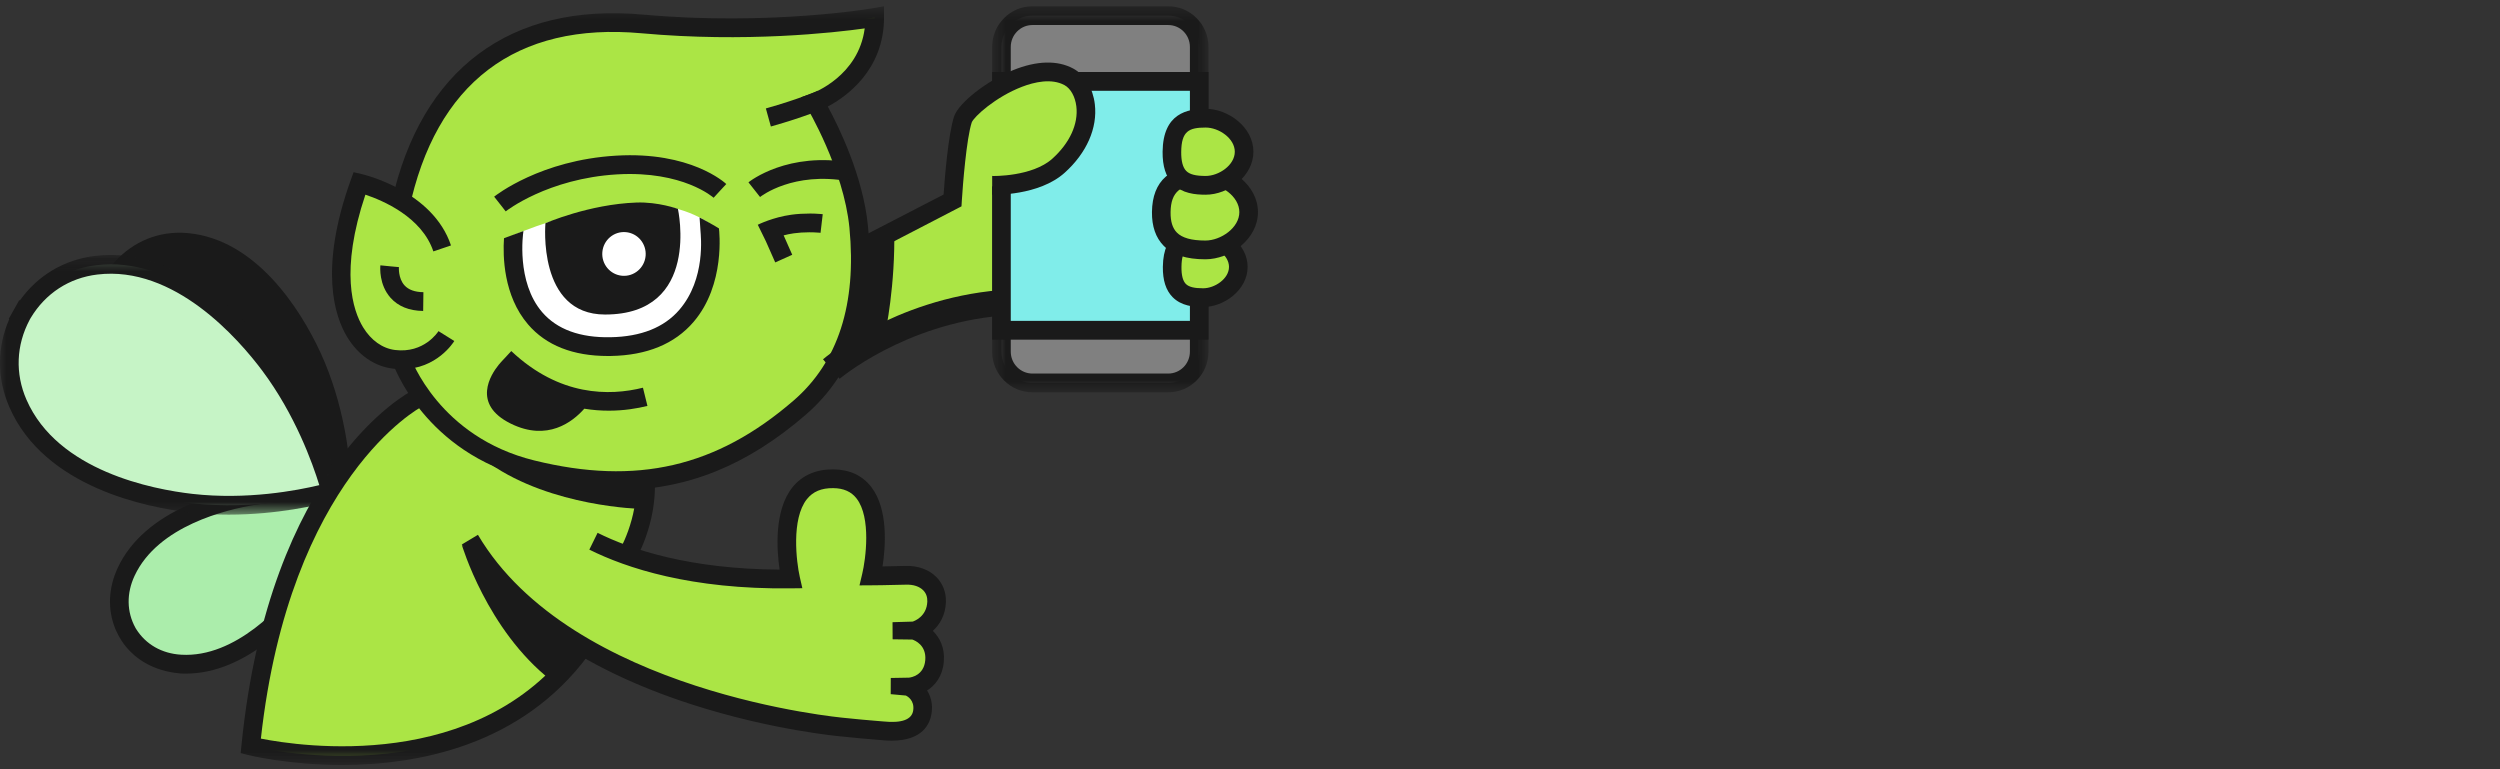 <svg xmlns="http://www.w3.org/2000/svg" xmlns:xlink="http://www.w3.org/1999/xlink" width="195" height="60" viewBox="0 0 195 60">
  <rect x="0" y="0" width="195" height="60" fill="#333333" stroke="none"/>
  <defs>
    <polygon id="logo-a" points="0 .22 26.706 .22 26.706 20.477 0 20.477"/>
    <polygon id="logo-c" points=".453 .334 17.329 .334 17.329 30.447 .453 30.447"/>
    <polygon id="logo-e" points="0 59.666 194.54 59.666 194.54 .488 0 .488"/>
  </defs>
  <g fill="none" fill-rule="evenodd">
    <path fill="#ABE545" d="M63.55,7.984 C63.55,7.984 68.228,6.318 68.228,1.358 C68.228,1.358 60.168,2.778 50.102,1.866 C39.551,0.91 33.449,6.402 31.314,15.681 C29.662,14.664 28.043,14.288 28.043,14.288 C24.794,23.329 27.71,27.657 30.734,28.026 C30.934,28.051 31.123,28.059 31.308,28.06 C31.554,28.712 34.019,34.777 41.491,36.623 C49.91,38.703 56.356,37.001 62.379,31.792 C66.453,28.269 67.502,23.101 66.977,17.7 C66.512,12.902 63.55,7.984 63.55,7.984"/>
    <path fill="#ABE545" d="M83.369,5.992 C80.443,4.416 75.483,8.148 75.103,9.326 C74.596,10.899 74.317,15.319 74.299,15.607 L67.946,18.79 L65.668,27.916 L72.89,24.638 L78.289,23.546 L78.254,14.984 C79.373,14.686 81.324,14.041 82.563,12.927 C85.648,10.152 84.922,6.829 83.369,5.992"/>
    <path fill="#1A1A1A" d="M14.677,18.184 C12.333,17.963 10.375,18.902 9.043,20.327 L9.039,20.324 C9.018,20.347 8.998,20.373 8.977,20.398 C8.955,20.422 8.932,20.444 8.911,20.468 L8.915,20.471 C7.66,21.967 6.954,24.033 7.438,26.357 C8.527,31.595 14.216,34.435 17.741,35.634 C21.949,37.064 26.112,36.979 27.191,36.928 L27.328,36.921 L27.32,36.783 C27.249,35.695 26.865,31.516 24.98,27.462 C23.402,24.066 19.963,18.686 14.677,18.184"/>
    <path fill="#ABEDAB" d="M9.848,44.587 C9.031,46.327 9.209,48.014 9.929,49.325 L9.925,49.327 C9.938,49.348 9.953,49.369 9.965,49.39 C9.978,49.411 9.988,49.434 10.001,49.455 L10.004,49.453 C10.8,50.719 12.183,51.684 14.09,51.798 C18.388,52.053 22.124,48.304 24.01,45.867 C26.262,42.956 27.345,39.765 27.603,38.932 L27.636,38.826 L27.528,38.804 C26.678,38.632 23.383,38.06 19.769,38.656 C16.742,39.155 11.688,40.662 9.848,44.587"/>
    <path fill="#1A1A1A" d="M10.593,49.022 L10.618,49.061 C11.374,50.265 12.622,50.978 14.132,51.067 C18.394,51.322 22.058,47.2 23.438,45.417 C25.202,43.137 26.221,40.689 26.682,39.396 C25.337,39.183 22.718,38.91 19.885,39.378 C17.672,39.743 12.326,41.011 10.503,44.9 C9.857,46.278 9.879,47.724 10.564,48.97 L10.593,49.022 Z M14.505,52.542 C14.353,52.542 14.2,52.542 14.047,52.528 C11.84,52.334 10.539,51.305 9.828,50.451 C9.3,49.818 8.983,49.022 8.983,49.022 C8.382,47.517 8.45,45.856 9.191,44.275 L9.191,44.274 C11.308,39.759 17.212,38.336 19.651,37.934 C23.361,37.323 26.727,37.896 27.67,38.086 L28.566,38.27 L28.297,39.148 C28.009,40.076 26.893,43.33 24.582,46.317 C23.109,48.221 19.242,52.542 14.505,52.542 Z"/>
    <path fill="#C6F4C6" d="M7.504,20.686 C4.864,21.005 2.92,22.516 1.778,24.414 L1.773,24.411 C1.755,24.442 1.739,24.476 1.721,24.508 C1.703,24.54 1.683,24.57 1.665,24.602 L1.67,24.605 C0.63,26.562 0.33,29.018 1.401,31.471 C3.817,37.004 10.757,38.774 14.927,39.25 C19.906,39.819 24.483,38.721 25.663,38.403 L25.812,38.362 L25.771,38.212 C25.441,37.026 24.049,32.496 21.03,28.464 C18.502,25.088 13.458,19.966 7.504,20.686"/>
    <g transform="translate(0 19.666)">
      <mask id="logo-b" fill="#fff">
        <use xlink:href="#logo-a"/>
      </mask>
      <path fill="#1A1A1A" d="M2.346,5.216 L2.31,5.285 C1.261,7.258 1.174,9.47 2.065,11.511 C4.499,17.085 11.928,18.505 15.009,18.857 C19.253,19.341 23.184,18.589 24.906,18.175 C24.384,16.474 23.024,12.676 20.451,9.239 C18.583,6.745 13.593,1.021 7.591,1.747 C5.394,2.012 3.55,3.213 2.399,5.127 L2.346,5.216 Z M17.845,20.477 C16.879,20.477 15.871,20.429 14.845,20.311 C11.515,19.931 3.474,18.37 0.737,12.1 C-0.243,9.858 -0.244,7.445 0.72,5.235 L0.678,5.211 L1.501,3.745 L1.548,3.773 C2.945,1.812 5.004,0.585 7.418,0.294 C14.164,-0.525 19.59,5.661 21.609,8.357 C24.682,12.46 26.107,17.042 26.47,18.349 L26.706,19.212 L25.852,19.444 C24.814,19.723 21.654,20.477 17.845,20.477 Z" mask="url(#logo-b)"/>
    </g>
    <path fill="#ABE545" d="M71.384,49.189 C71.384,49.189 72.995,48.726 73.056,46.943 C73.099,45.681 72.088,44.83 70.652,44.872 C69.224,44.915 67.961,44.923 67.961,44.923 C67.961,44.923 69.76,37.395 65.002,37.343 C59.881,37.287 61.675,45.159 61.675,45.159 C55.984,45.224 51.813,44.321 48.964,43.329 L50.29,38.513 L32.562,31.074 C32.562,31.074 21.736,36.551 19.558,58.187 C19.558,58.187 36.554,62.537 45.324,50.647 C54.513,56.24 65.832,56.727 65.832,56.727 C67.051,56.865 68.526,56.971 68.819,57.001 C70.129,57.135 71.738,56.991 71.949,55.512 C72.149,54.107 70.959,53.587 70.959,53.587 C70.959,53.587 72.724,53.436 72.893,51.568 C73.062,49.709 71.384,49.189 71.384,49.189"/>
    <path fill="gray" d="M91.12,29.869 L80.534,29.869 C79.197,29.869 78.114,28.777 78.114,27.43 L78.114,3.659 C78.114,2.311 79.197,1.22 80.534,1.22 L91.12,1.22 C92.456,1.22 93.539,2.311 93.539,3.659 L93.539,27.43 C93.539,28.777 92.456,29.869 91.12,29.869"/>
    <g transform="translate(76.935 .154)">
      <mask id="logo-d" fill="#fff">
        <use xlink:href="#logo-c"/>
      </mask>
      <path fill="#1A1A1A" d="M3.598,1.798 C2.664,1.798 1.905,2.563 1.905,3.505 L1.905,27.277 C1.905,28.218 2.664,28.984 3.598,28.984 L14.184,28.984 C15.118,28.984 15.877,28.218 15.877,27.277 L15.877,3.505 C15.877,2.563 15.118,1.798 14.184,1.798 L3.598,1.798 Z M14.184,30.447 L3.598,30.447 C1.864,30.447 0.453,29.025 0.453,27.277 L0.453,3.505 C0.453,1.757 1.864,0.334 3.598,0.334 L14.184,0.334 C15.918,0.334 17.329,1.757 17.329,3.505 L17.329,27.277 C17.329,29.025 15.918,30.447 14.184,30.447 Z" mask="url(#logo-d)"/>
    </g>
    <mask id="logo-f" fill="#fff">
      <use xlink:href="#logo-e"/>
    </mask>
    <polygon fill="#80EDEA" points="78.114 25.762 93.539 25.762 93.539 6.35 78.114 6.35" mask="url(#logo-f)"/>
    <path fill="#1A1A1A" d="M78.84 25.03L92.813 25.03 92.813 7.081 78.84 7.081 78.84 25.03zM77.388 26.494L94.264 26.494 94.264 5.618 77.388 5.618 77.388 26.494zM26.677 59.666C22.497 59.666 19.452 58.915 19.379 58.897L18.773 58.741 18.836 58.113C21.028 36.327 31.78 30.651 32.236 30.42L32.888 31.728 32.562 31.074 32.89 31.727C32.786 31.78 22.601 37.23 20.349 57.611 23.422 58.222 37.29 60.313 44.742 50.21L45.907 51.083C40.673 58.18 32.554 59.666 26.677 59.666M49.456 43.879L48.225 43.102C48.241 43.077 49.805 40.503 49.62 37.386L51.069 37.3C51.282 40.898 49.53 43.759 49.456 43.879" mask="url(#logo-f)"/>
    <path fill="#1A1A1A" d="M48.141,38.231 C45.991,38.231 43.729,37.929 41.318,37.334 C33.129,35.311 30.7,28.527 30.601,28.24 L31.971,27.758 L31.286,27.999 L31.971,27.757 C32.061,28.015 34.263,34.084 41.663,35.912 C49.645,37.884 55.888,36.442 61.907,31.237 C65.369,28.242 66.831,23.712 66.256,17.771 C65.812,13.201 62.958,8.411 62.929,8.363 L62.466,7.594 L63.308,7.294 C63.466,7.237 66.968,5.924 67.447,2.216 C65.047,2.551 58.148,3.33 50.038,2.595 C40.244,1.707 33.971,6.482 31.895,16.401 L30.548,15.76 C32.843,5.388 39.797,0.196 50.167,1.138 C60.011,2.029 68.023,0.651 68.103,0.638 L68.954,0.488 L68.954,1.358 C68.954,5.466 66.013,7.541 64.57,8.311 C65.415,9.87 67.323,13.75 67.7,17.628 C68.325,24.073 66.694,29.025 62.852,32.347 C58.263,36.316 53.556,38.231 48.141,38.231" mask="url(#logo-f)"/>
    <path fill="#1A1A1A" d="M31.33,28.795 C31.111,28.795 30.884,28.782 30.646,28.753 C29.209,28.577 27.945,27.704 27.085,26.294 C26.115,24.704 24.86,20.997 27.36,14.04 L27.579,13.43 L28.206,13.576 C28.432,13.628 33.768,14.91 35.177,19.144 L33.801,19.609 C32.904,16.916 29.83,15.627 28.5,15.185 C26.505,21.139 27.516,24.209 28.321,25.528 C28.944,26.549 29.832,27.179 30.821,27.3 C33.076,27.575 34.157,25.9 34.202,25.829 L35.436,26.598 C35.378,26.694 34.065,28.795 31.33,28.795" mask="url(#logo-f)"/>
    <path fill="#ABE545" d="M96.588,20.818 C96.588,22.143 95.176,23.217 93.843,23.217 C92.509,23.217 91.406,22.884 91.429,20.818 C91.453,18.752 92.509,18.418 93.843,18.418 C95.176,18.418 96.588,19.492 96.588,20.818" mask="url(#logo-f)"/>
    <path fill="#1A1A1A" d="M93.843,19.15 C92.666,19.15 92.171,19.383 92.155,20.827 C92.148,21.464 92.261,21.908 92.494,22.145 C92.725,22.38 93.141,22.486 93.843,22.486 C94.758,22.486 95.862,21.741 95.862,20.818 C95.862,19.894 94.758,19.15 93.843,19.15 M93.843,23.949 C93.088,23.949 92.135,23.861 91.461,23.174 C90.939,22.641 90.691,21.868 90.703,20.81 C90.735,18.011 92.51,17.687 93.843,17.687 C95.481,17.687 97.314,19.026 97.314,20.818 C97.314,22.61 95.481,23.949 93.843,23.949" mask="url(#logo-f)"/>
    <path fill="#ABE545" d="M97.395,16.545 C97.395,18.174 95.659,19.494 94.021,19.494 C92.383,19.494 90.55,19.084 90.579,16.545 C90.608,14.006 92.383,13.596 94.021,13.596 C95.659,13.596 97.395,14.916 97.395,16.545" mask="url(#logo-f)"/>
    <path fill="#1A1A1A" d="M94.021,14.327 C92.084,14.327 91.323,14.951 91.305,16.553 C91.297,17.275 91.456,17.793 91.793,18.137 C92.206,18.558 92.935,18.762 94.021,18.762 C95.22,18.762 96.669,17.773 96.669,16.545 C96.669,15.316 95.22,14.327 94.021,14.327 M94.021,20.225 C92.527,20.225 91.461,19.879 90.761,19.165 C90.146,18.538 89.84,17.653 89.853,16.536 C89.881,14.1 91.283,12.864 94.021,12.864 C95.956,12.864 98.121,14.439 98.121,16.545 C98.121,18.651 95.956,20.225 94.021,20.225" mask="url(#logo-f)"/>
    <path fill="#ABE545" d="M68.651,18.562 L74.297,15.635 C74.297,15.635 74.579,10.952 75.103,9.326 C75.483,8.148 80.443,4.415 83.369,5.992 C84.922,6.829 85.648,10.152 82.563,12.927 C80.744,14.562 77.664,14.421 77.664,14.421" mask="url(#logo-f)"/>
    <path fill="#1A1A1A" d="M68.872,18.996 L68.429,18.129 L73.832,15.327 C73.902,14.281 74.175,10.626 74.643,9.175 C74.928,8.29 76.941,6.579 79.109,5.699 C80.879,4.981 82.431,4.933 83.598,5.562 C84.435,6.014 85.019,6.985 85.157,8.159 C85.367,9.932 84.539,11.803 82.885,13.291 C80.941,15.039 77.775,14.915 77.641,14.908 L77.685,13.933 C77.714,13.935 80.595,14.044 82.241,12.563 C83.655,11.29 84.368,9.727 84.196,8.274 C84.097,7.429 83.692,6.72 83.141,6.423 C81.997,5.806 80.514,6.181 79.471,6.604 C77.337,7.47 75.709,9.025 75.564,9.476 C75.064,11.025 74.783,15.618 74.78,15.665 L74.763,15.942 L68.872,18.996 Z" mask="url(#logo-f)"/>
    <path fill="#ABE545" d="M97.041,11.836 C97.041,13.283 95.498,14.455 94.044,14.455 C92.589,14.455 91.384,14.091 91.409,11.836 C91.435,9.581 92.589,9.217 94.044,9.217 C95.498,9.217 97.041,10.39 97.041,11.836" mask="url(#logo-f)"/>
    <path fill="#1A1A1A" d="M94.043 9.949C92.738 9.949 92.153 10.223 92.135 11.845 92.127 12.56 92.258 13.06 92.524 13.332 92.79 13.603 93.259 13.724 94.043 13.724 95.072 13.724 96.314 12.882 96.314 11.836 96.314 10.791 95.072 9.949 94.043 9.949M94.043 15.187C93.232 15.187 92.21 15.093 91.492 14.361 90.935 13.793 90.67 12.965 90.683 11.828 90.717 8.832 92.617 8.486 94.043 8.486 95.801 8.486 97.766 9.919 97.766 11.836 97.766 13.754 95.801 15.187 94.043 15.187M69.549 57.772C69.301 57.772 69.034 57.759 68.746 57.729 68.665 57.721 68.49 57.707 68.254 57.687 67.648 57.638 66.633 57.554 65.751 57.455 65.548 57.438 60.217 56.973 53.864 54.915 45.389 52.169 39.223 47.864 36.031 42.464L37.279 41.715C44.578 54.064 65.68 55.98 65.892 55.998 66.772 56.097 67.774 56.179 68.372 56.229 68.621 56.249 68.807 56.264 68.893 56.273 70.345 56.421 71.128 56.13 71.231 55.408 71.343 54.62 70.775 54.308 70.661 54.253L69.475 54.145 69.481 52.882 70.898 52.857C71.086 52.837 72.064 52.674 72.17 51.502 72.277 50.319 71.35 49.948 71.164 49.886L69.624 49.865 69.617 48.531 71.185 48.485C71.292 48.452 72.29 48.108 72.331 46.917 72.342 46.564 72.235 46.27 72.012 46.044 71.715 45.744 71.248 45.586 70.673 45.604 69.236 45.647 67.966 45.654 67.966 45.654L67.04 45.66 67.255 44.752C67.523 43.624 67.966 40.371 66.814 38.884 66.399 38.348 65.804 38.083 64.994 38.074 64.075 38.062 63.41 38.344 62.941 38.93 61.706 40.473 62.12 43.832 62.382 44.996L62.583 45.88 61.683 45.891C53.873 45.988 48.83 44.298 45.968 42.871L46.612 41.56C49.226 42.864 53.781 44.39 60.808 44.43 60.587 42.91 60.365 39.822 61.809 38.013 62.564 37.068 63.659 36.599 65.009 36.611 66.273 36.625 67.266 37.088 67.96 37.986 69.306 39.728 69.07 42.688 68.839 44.181 69.322 44.173 69.958 44.161 70.63 44.141 71.592 44.114 72.458 44.422 73.04 45.012 73.544 45.522 73.807 46.216 73.781 46.968 73.746 47.998 73.287 48.728 72.762 49.207 73.29 49.726 73.717 50.519 73.616 51.635 73.513 52.766 72.938 53.461 72.313 53.86 72.592 54.301 72.771 54.886 72.667 55.616 72.547 56.455 71.973 57.772 69.549 57.772" mask="url(#logo-f)"/>
    <path fill="#FFF" d="M50.43,15.997 C53.514,15.93 55.571,17.583 55.571,17.583 C55.571,17.583 55.764,26.797 47.572,26.976 C38.443,27.175 40.002,18.365 40.002,18.365 C40.002,18.365 44.875,16.118 50.43,15.997" mask="url(#logo-f)"/>
    <path fill="#1A1A1A" d="M33.007,24.255 C31.911,24.24 31.055,23.894 30.462,23.226 C29.552,22.202 29.655,20.848 29.67,20.696 L31.114,20.839 L30.392,20.768 L31.115,20.834 C31.114,20.843 31.049,21.701 31.55,22.257 C31.861,22.603 32.358,22.782 33.026,22.791 L33.007,24.255 Z" mask="url(#logo-f)"/>
    <path stroke="#1A1A1A" stroke-width="2" d="M64.843,28.785 C64.843,28.785 70.104,24.299 78.061,23.628" mask="url(#logo-f)"/>
    <path fill="#1A1A1A" d="M67.46 20.002L67.299 18.429 73.6 15.174C73.683 13.969 73.956 10.518 74.413 9.099 74.754 8.041 76.949 6.313 79.019 5.473 80.857 4.726 82.479 4.683 83.712 5.347 84.619 5.836 85.249 6.876 85.397 8.13 85.617 9.984 84.76 11.931 83.046 13.473 81.034 15.282 77.538 15.196 77.389 15.188L77.389 13.724C77.4 13.735 80.504 13.797 82.079 12.381 83.435 11.162 84.119 9.676 83.956 8.303 83.865 7.536 83.509 6.898 83.027 6.638 82.007 6.088 80.665 6.405 79.719 6.768 77.65 7.561 75.955 9.112 75.793 9.554 75.387 10.813 75.098 14.402 75.021 15.679L74.996 16.095 67.46 20.002zM65.403 29.343L64.466 28.226C64.687 28.037 69.995 23.581 78.091 22.899L78.212 24.357C70.574 25.001 65.454 29.3 65.403 29.343M52.877 16.294C52.877 16.294 51.352 15.737 49.643 15.798 45.939 15.93 42.545 17.41 42.545 17.41 42.545 17.41 41.886 24.533 47.194 24.533 54.709 24.533 52.877 16.294 52.877 16.294" mask="url(#logo-f)"/>
    <path fill="#FFF" d="M50.358,19.954 C50.277,20.894 49.457,21.59 48.525,21.509 C47.593,21.428 46.903,20.601 46.983,19.662 C47.063,18.722 47.883,18.026 48.815,18.107 C49.747,18.188 50.437,19.015 50.358,19.954" mask="url(#logo-f)"/>
    <path fill="#1A1A1A" d="M36.016 42.476C36.016 42.476 37.971 49.143 42.995 53.074L45.189 50.667C45.189 50.667 37.447 43.981 36.016 42.476M67.765 18.577L65.668 27.489 69.05 25.966C69.05 25.966 69.856 22.308 69.748 17.76L67.765 18.577zM49.967 39.692C49.967 39.692 43.052 39.549 38.193 36.155L50.249 37.578 49.967 39.692zM60.127 9.868L59.737 8.458C62.348 7.724 63.767 7.089 63.782 7.083L64.374 8.418C64.314 8.446 62.855 9.1 60.127 9.868M50.5 31.661L50.15 30.241C47.539 30.894 43.638 30.928 39.88 27.383L39.078 28.245C39.076 28.248 39.074 28.251 39.071 28.254 39.071 28.254 38.894 28.455 38.896 28.458 38.291 29.204 36.769 31.533 39.848 33.046 42.698 34.447 44.661 32.913 45.575 31.879 46.244 31.988 46.885 32.033 47.486 32.033 48.676 32.033 49.71 31.858 50.5 31.661M63.543 16.663C63.439 16.659 63.323 16.656 63.2 16.656 62.688 16.657 62.186 16.683 61.712 16.75 60.287 16.949 59.155 17.507 59.107 17.531L59.737 18.817 60.468 20.469 61.794 19.872 61.124 18.358C61.368 18.295 61.633 18.238 61.911 18.199 62.294 18.146 62.7 18.119 63.12 18.119 63.251 18.118 63.383 18.122 63.492 18.125 63.796 18.137 63.988 18.159 64.002 18.16L64.173 16.707C64.173 16.707 63.934 16.678 63.543 16.663M40.827 18.022L40.817 18.115C40.811 18.153 40.242 21.977 42.293 24.354 43.444 25.689 45.24 26.352 47.628 26.303 49.999 26.262 51.804 25.542 52.99 24.164 55.071 21.747 54.659 18.374 54.637 17.999 54.606 17.467 54.567 16.962 54.567 16.962 54.567 16.962 55.039 17.218 55.332 17.378 55.625 17.539 56.077 17.815 56.077 17.815 56.099 17.992 56.599 22.196 54.094 25.114 52.626 26.825 50.459 27.717 47.653 27.766 47.573 27.767 47.493 27.768 47.414 27.768 44.689 27.768 42.596 26.941 41.191 25.307 39.26 23.063 39.218 19.955 39.311 18.58M39.445 16.487L38.544 15.34C38.69 15.224 42.182 12.485 48.059 12.141 53.86 11.795 56.539 14.249 56.65 14.354L55.659 15.423 56.154 14.889 55.662 15.426C55.64 15.405 53.285 13.304 48.143 13.601 42.719 13.919 39.477 16.461 39.445 16.487M59.284 15.367L58.38 14.222C58.504 14.123 61.459 11.8 66.408 12.692L66.152 14.133C61.88 13.362 59.388 15.285 59.284 15.367" mask="url(#logo-f)"/>
  </g>
</svg>
